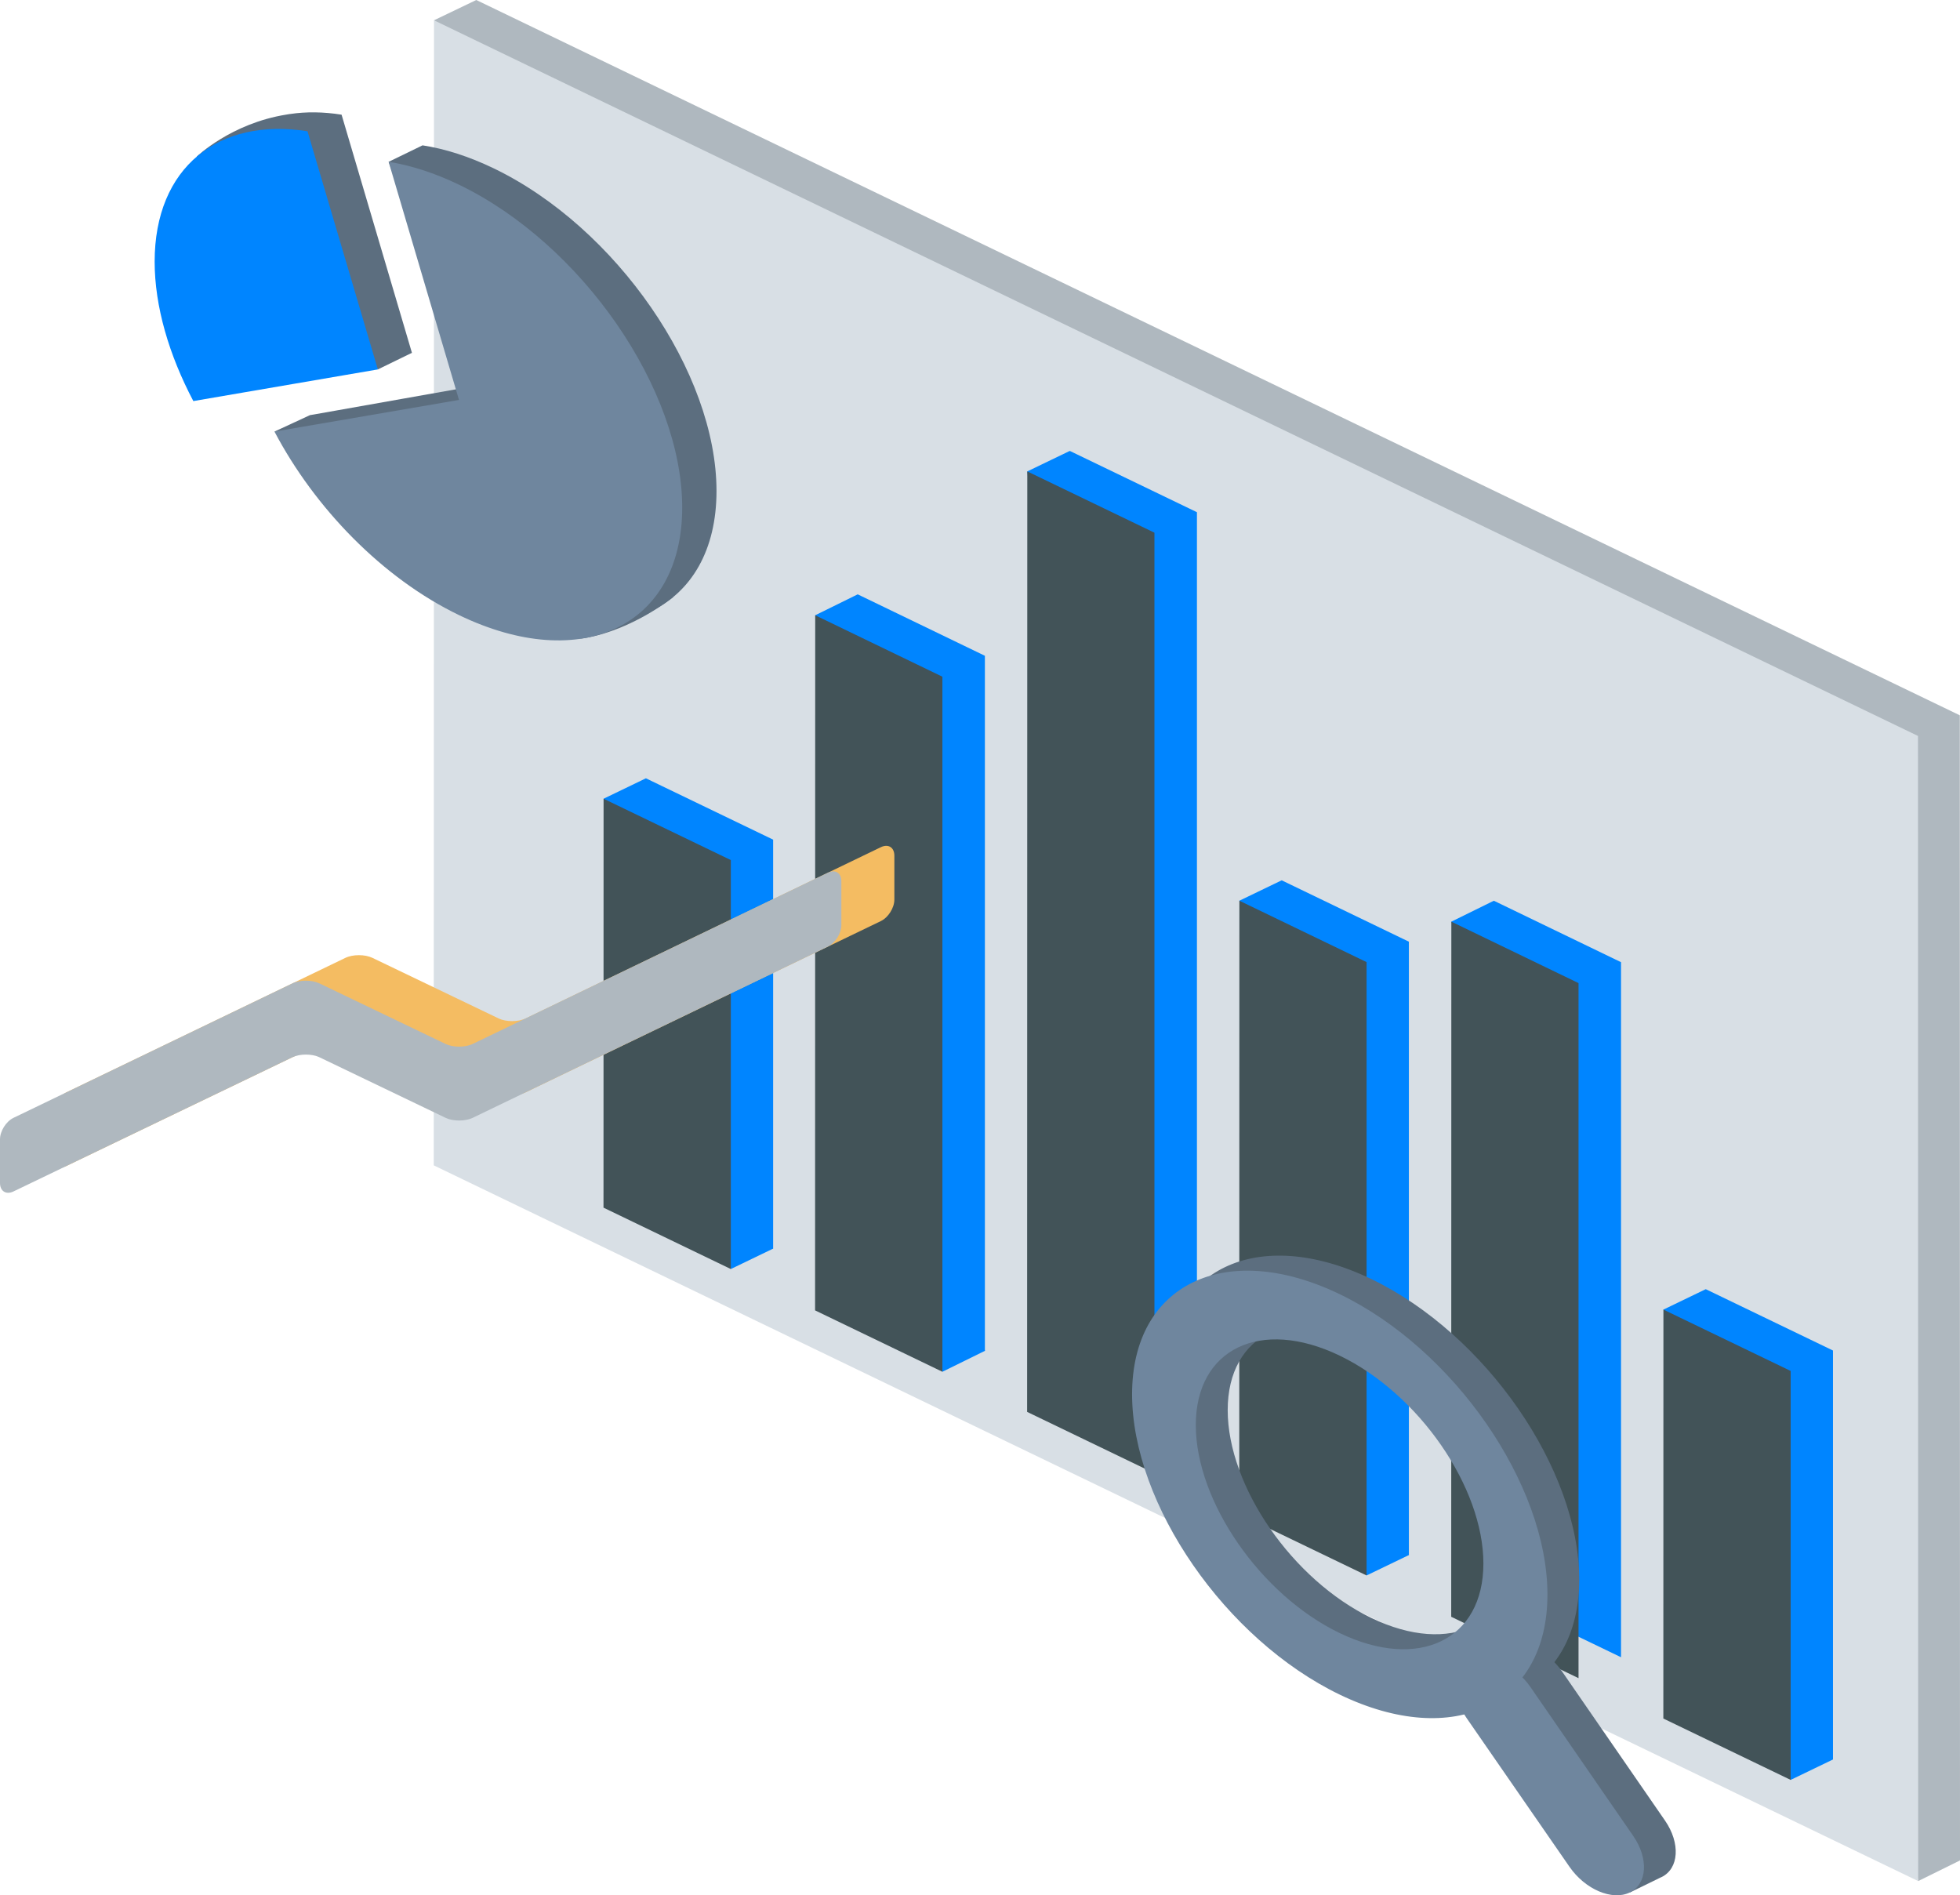 <?xml version="1.0" encoding="UTF-8"?><svg xmlns="http://www.w3.org/2000/svg" viewBox="0 0 392.582 379.605"><defs><style>.d{fill:#d8dfe5;}.e{fill:#6f869e;}.f{fill:#425358;}.g{fill:#f4bc62;}.h{fill:#0085ff;}.i{fill:#5c6e7f;}.j{fill:#afb8bf;}</style></defs><g id="a"/><g id="b"><g id="c"><path class="j" d="M95.396,.01c0-.005,.004-.008,.009-.006L392.536,143.264c.005,.002,.009,.009,.009,.014l.037,229.337c0,.005-.004,.008-.009,.006L95.405,229.325c-.005-.002-.009-.009-.009-.014V.01Z"/><polygon class="j" points="95.396 0 86.928 4.065 96.307 15.254 98.173 4.654 95.396 0"/><polygon class="j" points="384.205 376.759 392.582 372.625 381.307 357.521 384.205 376.759"/><path class="d" d="M86.928,4.075c0-.005,.004-.008,.009-.006L384.16,147.399c.005,.002,.009,.009,.009,.014l.037,229.336c0,.005-.004,.008-.009,.006L86.888,233.414c-.005-.002-.009-.009-.009-.014l.049-229.325Z"/><polygon class="h" points="290.699 184.597 299.211 180.407 310.973 200.121 292.573 189.121 290.699 184.597"/><polygon class="h" points="205.764 94.416 214.276 90.313 233.773 149.121 209.573 128.264 205.764 94.416"/><polygon class="h" points="163.283 123.23 171.795 119.04 197.27 270.56 188.758 274.75 163.283 123.23"/><polygon class="h" points="120.895 159.976 129.371 155.885 154.857 250.084 146.38 254.175 120.895 159.976"/><polygon class="h" points="248.242 180.403 256.718 176.317 282.196 311.461 273.72 315.547 248.242 180.403"/><polygon class="h" points="367.14 352.406 358.663 356.497 333.178 262.298 341.655 258.207 367.14 352.406"/><polygon class="h" points="214.241 278.683 214.276 90.313 239.742 102.589 239.742 290.977 214.241 278.683"/><polygon class="f" points="205.729 282.787 205.764 94.416 231.23 106.693 231.23 295.081 205.729 282.787"/><polygon class="h" points="256.695 299.167 256.718 176.317 282.196 188.61 282.196 311.461 256.695 299.167"/><polygon class="f" points="248.219 303.254 248.242 180.403 273.72 192.697 273.72 315.547 248.219 303.254"/><polygon class="h" points="299.185 319.634 299.211 180.407 324.686 192.714 324.686 331.927 299.185 319.634"/><polygon class="f" points="290.673 323.824 290.699 184.597 316.174 196.904 316.174 336.117 290.673 323.824"/><polygon class="h" points="171.769 258.266 171.795 119.04 197.27 131.346 197.27 270.56 171.769 258.266"/><polygon class="f" points="163.257 262.456 163.283 123.23 188.758 135.536 188.758 274.75 163.257 262.456"/><polygon class="h" points="341.639 340.113 341.655 258.207 367.14 270.493 367.14 352.406 341.639 340.113"/><polygon class="f" points="333.163 344.204 333.178 262.298 358.663 274.584 358.663 356.497 333.163 344.204"/><polygon class="h" points="129.356 237.791 129.371 155.885 154.857 168.171 154.857 250.084 129.356 237.791"/><polygon class="f" points="120.879 241.881 120.895 159.976 146.38 172.262 146.38 254.175 120.879 241.881"/><path class="i" d="M143.513,98.341c0,23.71-20.08,33.34-44.62,21.41-15.22-7.41-28.73-21.41-36.79-36.61l.814-.133,31.126-5.517-16.2-45.08,6.79-3.3c4.48,.69,9.28,2.21,14.26,4.61,24.54,11.83,44.62,40.91,44.62,64.62Z"/><path class="i" d="M134.839,119.579s-7.831,6.457-17.573,8.2c-9.742,1.742,10.058-13.358,10.058-13.358l7.516,5.158Z"/><polygon class="i" points="62.103 83.141 54.973 86.441 65.223 89.196 66.298 86.271 62.103 83.141"/><path class="e" d="M136.643,101.651c0,23.71-20.11,33.41-44.7,21.55-15.32-7.38-28.91-21.46-36.97-36.76l36.96-6.34-14.09-47.69-.02-.01c4.44,.71,9.18,2.22,14.11,4.59,24.59,11.86,44.71,40.96,44.71,64.66Z"/><path class="i" d="M274.708,256.198c-22.882-11.031-41.598-2.009-41.591,20.05,.007,22.059,18.729,49.13,41.604,60.157,22.875,11.028,41.591,2.005,41.591-20.05s-18.722-49.126-41.604-60.157Zm-.007,67.873c-15.841-7.632-28.8-26.375-28.797-41.65,.002-15.275,12.966-21.536,28.809-13.912,15.843,7.623,28.802,26.366,28.797,41.65-.004,15.284-12.968,21.545-28.809,13.912Z"/><path class="i" d="M333.491,364.637l-20.57-29.799c-3.124-4.526-8.567-6.838-12.094-5.138-3.527,1.7-3.853,6.792-.724,11.315l20.633,29.823c1.826,2.64,4.436,4.516,6.989,5.289l-1.3,2.934,6.224-3.038c.049-.022,.101-.036,.149-.06,3.505-1.704,3.817-6.801,.692-11.328Z"/><path class="e" d="M294.468,332.779c-3.527,1.7-3.853,6.792-.724,11.315l20.632,29.823c3.129,4.523,8.557,6.83,12.062,5.126,3.505-1.704,3.817-6.801,.692-11.328l-20.57-29.799c-3.124-4.526-8.567-6.838-12.094-5.138Z"/><path class="e" d="M268.344,259.212c-22.882-11.031-41.598-2.009-41.591,20.05,.007,22.059,18.729,49.13,41.604,60.157,22.875,11.028,41.591,2.005,41.591-20.05s-18.722-49.126-41.604-60.157Zm-.033,67.864c-15.841-7.632-28.8-26.375-28.797-41.65,.002-15.275,12.966-21.536,28.809-13.912,15.843,7.623,28.802,26.366,28.797,41.65-.004,15.284-12.968,21.545-28.809,13.912Z"/><path class="g" d="M13.317,233.521c-1.487,.715-2.703-.049-2.703-1.699v-8.738c0-1.65,1.216-3.586,2.702-4.303l55.865-26.932c1.486-.717,3.919-.719,5.407-.004l25.29,12.141c1.487,.714,3.921,.712,5.407-.004l71.15-34.3c1.486-.717,2.702,.047,2.702,1.697v8.799c0,1.65-1.216,3.586-2.702,4.303l-71.15,34.3c-1.486,.717-3.919,.719-5.407,.004l-25.29-12.141c-1.487-.714-3.921-.713-5.408,.002l-55.863,26.874Z"/><path class="j" d="M2.703,238.633c-1.487,.715-2.703-.049-2.703-1.699v-8.738c0-1.65,1.216-3.586,2.702-4.303l55.865-26.932c1.486-.717,3.919-.719,5.407-.004l25.29,12.141c1.487,.714,3.921,.712,5.407-.004l71.15-34.3c1.486-.717,2.702,.047,2.702,1.697v8.799c0,1.65-1.216,3.586-2.702,4.303l-71.15,34.3c-1.486,.717-3.919,.719-5.407,.004l-25.29-12.141c-1.487-.714-3.921-.713-5.408,.002L2.703,238.633Z"/><path class="i" d="M82.509,70.667l-14.09-47.69-.02-.01c-3.653-.581-7.094-.609-10.264-.137-.067,.009-.127,.011-.195,.021-.086,.012-.165,.031-.25,.043-.108,.018-.216,.037-.323,.056-11.122,1.774-17.948,8.413-17.948,8.413l2.068,2.431c-2.37,4.105-3.69,9.248-3.687,15.312,.01,8.94,2.87,18.64,7.75,27.9l28.536-4.895,1.599,1.88,6.825-3.325Z"/><path class="h" d="M75.684,73.992l-36.96,6.34c-4.88-9.26-7.74-18.96-7.75-27.9-.01-18.96,12.86-28.96,30.6-26.14l.02,.01,14.09,47.69Z"/></g></g></svg>